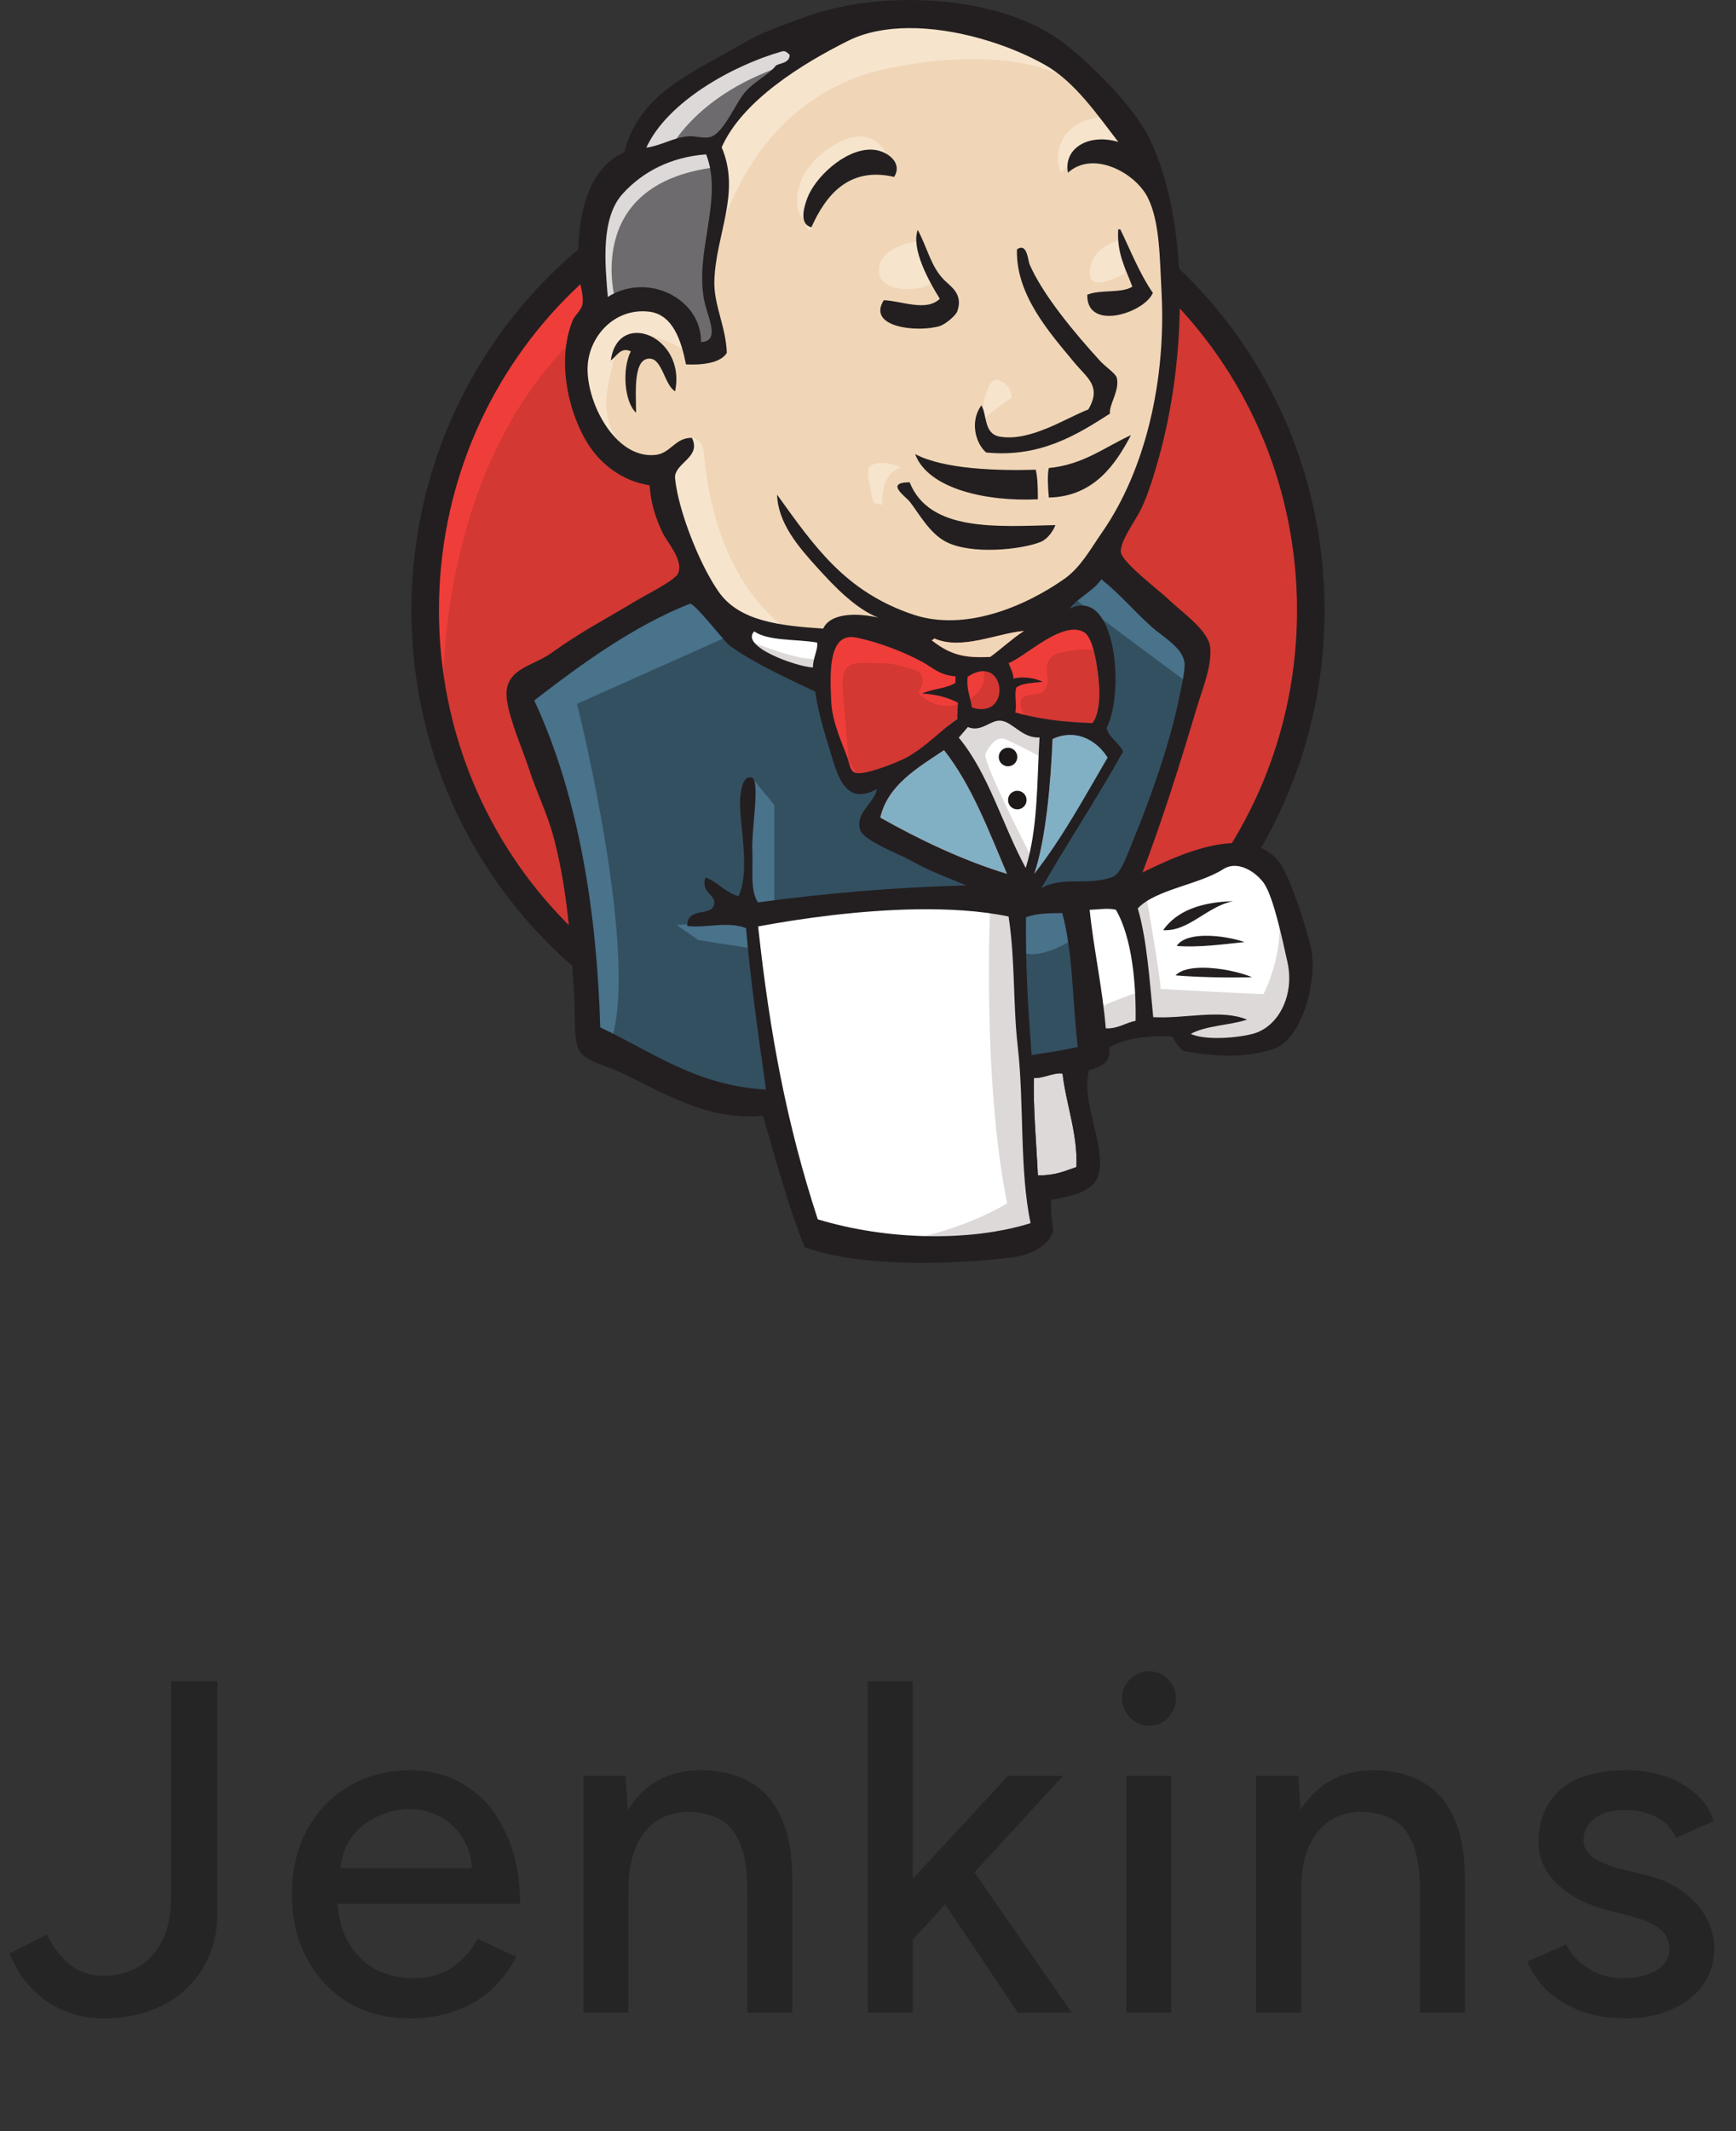 <svg width="44" height="54" viewBox="0 0 44 54" fill="none" xmlns="http://www.w3.org/2000/svg">
<rect x="0" y="0" width="44" height="54" fill="#333333" stroke="none"/>
<g clip-path="url(#clip0_2004_594)">
<g clip-path="url(#clip1_2004_594)">
<path d="M33.223 15.42C33.223 21.76 28.198 26.899 22 26.899C15.802 26.899 10.777 21.76 10.777 15.42C10.777 9.08 15.802 3.94 22 3.94C28.198 3.94 33.223 9.08 33.223 15.42Z" fill="#D33833"/>
<path d="M11.235 18.263C11.235 18.263 10.422 6.292 21.453 5.95L20.683 4.667L14.697 6.677L12.987 8.643L11.491 11.508L10.636 14.843L10.892 17.066" fill="#EF3D3A"/>
<path d="M14.313 7.589C12.344 9.604 11.126 12.385 11.126 15.463C11.126 18.54 12.344 21.322 14.313 23.336C16.283 25.351 18.998 26.594 22 26.594C25.002 26.594 27.717 25.351 29.687 23.336C31.656 21.322 32.874 18.54 32.874 15.463C32.874 12.385 31.656 9.604 29.687 7.589C27.717 5.575 25.002 4.332 22 4.332C18.998 4.332 16.283 5.575 14.313 7.589V7.589ZM13.815 23.823C11.723 21.683 10.428 18.726 10.428 15.463C10.428 12.2 11.723 9.242 13.815 7.102C15.908 4.961 18.803 3.634 22 3.635C25.197 3.634 28.093 4.961 30.185 7.102C32.278 9.242 33.572 12.2 33.572 15.463C33.572 18.725 32.278 21.683 30.185 23.823C28.093 25.964 25.197 27.291 22 27.291C18.803 27.291 15.907 25.964 13.815 23.823Z" fill="#231F20"/>
<path d="M26.724 15.484L25.014 15.74L22.706 15.997L21.209 16.039L19.755 15.997L18.644 15.655L17.66 14.586L16.891 12.405L16.72 11.935L15.694 11.593L15.095 10.61L14.668 9.199L15.138 7.959L16.249 7.574L17.147 8.002L17.575 8.942L18.088 8.857L18.259 8.643L18.088 7.66L18.045 6.42L18.302 4.71L18.291 3.733L19.071 2.486L20.439 1.503L22.834 0.477L25.485 0.862L27.793 2.529L28.862 4.239L29.546 5.479L29.717 8.557L29.204 11.208L28.264 13.56L27.366 14.8" fill="#F0D6B7"/>
<path d="M28.007 14.244L26.981 15.27V19.246L26.086 22.911L25.656 22.923L25.997 27.027L27.622 26.813L27.238 22.88L26.512 22.9L28.478 22.794C28.478 22.794 29.461 20.314 29.461 20.186C29.461 20.058 30.316 16.595 30.316 16.595L28.392 14.586L28.007 14.243L28.007 14.244ZM17.703 14.885L16.634 15.312L13.214 17.664L13.428 18.348L14.411 21.255L14.838 26.087L15.138 26.599L19.413 28.054L19.67 27.754L19.157 24.162V23.137L25.27 22.88L25.741 22.623L22.021 20.87L22.706 19.545L21.722 19.887L21.337 19.417L20.824 17.194L20.396 17.065L19.456 16.766L18.643 16.039L17.703 14.885Z" fill="#335061"/>
<path d="M15.138 7.959L16.249 7.574L17.147 8.002L17.575 8.942L18.088 8.857L18.216 8.344L17.96 7.36L18.216 5.009L18.002 3.726L18.772 2.828L20.439 1.503L19.969 0.862L17.617 2.016L16.634 2.786L16.078 3.983L15.223 5.137L14.967 6.505L15.138 7.959Z" fill="#6D6B6D"/>
<path d="M20.861 1.005C20.568 1.002 20.226 1.032 20.226 1.032L17.447 2.102L16.378 3.171L15.907 4.026L16.891 3.94C16.891 3.94 17.532 2.358 20.097 1.589C21.701 1.108 21.35 1.011 20.861 1.005ZM18.003 3.726L15.651 4.282L14.967 6.505L15.138 7.959L15.608 7.66C15.608 7.66 14.71 4.666 18.13 4.239L18.003 3.726Z" fill="#DCD9D8"/>
<path d="M23.497 0.119C23.167 0.125 22.841 0.188 22.534 0.306C19.969 1.289 18.088 3.085 18.13 4.239C18.203 6.205 18.173 6.206 18.173 6.206C18.173 6.206 18.9 2.444 22.578 1.717C25.605 1.118 27.195 1.845 27.793 2.529C27.793 2.529 25.731 0.074 23.497 0.119L23.497 0.119ZM28.078 2.956C27.942 2.956 26.85 2.983 26.81 4.026C26.81 4.026 26.81 4.196 26.895 4.367C26.895 4.367 27.879 3.256 28.477 3.854L28.093 2.957C28.093 2.957 28.088 2.956 28.078 2.956ZM21.782 3.459C21.572 3.464 21.313 3.552 20.995 3.769C20.055 4.41 20.14 5.308 20.311 5.479C20.482 5.65 20.436 5.994 20.566 5.758C20.696 5.522 20.653 4.752 21.123 4.539C21.594 4.325 22.365 4.086 22.663 4.483C22.663 4.483 22.533 3.442 21.782 3.459V3.459ZM28.392 6.078C28.392 6.078 27.687 6.226 27.622 6.847C27.557 7.468 28.392 6.975 28.52 6.933L28.392 6.078ZM23.218 6.121C23.218 6.121 22.278 6.249 22.278 6.847C22.278 7.446 23.347 7.403 23.646 7.147L23.218 6.121ZM15.608 7.66L14.625 8.686L14.796 9.968L15.309 11.293L15.865 11.465C15.052 10.482 15.437 9.797 15.608 8.857C15.779 7.916 17.404 8.9 17.404 8.9L17.361 8.258L16.72 7.745L15.608 7.66ZM25.26 9.622C24.979 9.609 24.871 10.53 24.848 10.768C24.926 10.538 25.641 10.076 25.641 10.076C25.641 10.076 25.641 9.727 25.292 9.627C25.282 9.624 25.271 9.622 25.26 9.622ZM24.848 10.768C24.841 10.786 24.84 10.805 24.843 10.823C24.843 10.823 24.845 10.803 24.848 10.768ZM17.536 11.094L16.976 11.636L17.105 13.517L18.473 15.655C18.473 15.655 20.009 16.002 19.841 15.869C18.003 14.415 17.874 11.722 17.831 11.422C17.789 11.123 17.536 11.094 17.536 11.094ZM22.347 11.731C22.178 11.733 22.067 11.788 22.035 11.83C21.928 11.972 22.149 12.748 22.149 12.748L22.363 12.791C22.321 11.935 22.834 11.85 22.834 11.85C22.644 11.759 22.479 11.729 22.347 11.731Z" fill="#F7E4CD"/>
<path d="M17.404 14.842L13.214 17.664L13.684 18.99L14.796 23.778L14.838 26.301L15.437 26.514C16.292 24.462 14.625 17.835 14.625 17.835L18.643 16.039L17.404 14.842ZM19.057 19.704L18.943 19.973C18.943 19.973 18.858 20.742 18.858 20.956C18.858 21.17 18.943 22.966 18.943 22.966H19.627V20.4L19.057 19.704L19.057 19.704ZM19.071 23.35L17.148 23.436L17.703 23.821L19.071 24.035V23.35ZM28.007 14.244L27.195 15.141L30.188 17.365L30.273 16.339L28.007 14.244ZM27.152 22.624L25.656 22.923L25.869 24.12C26.425 24.377 27.366 23.692 27.366 23.692L27.152 22.624Z" fill="#49728B"/>
<path d="M18.643 15.655V16.04L19.187 16.638L20.897 17.408L20.94 16.125L19.755 15.996L18.643 15.655ZM31.158 21.726L29.79 22.154L28.477 22.794L27.78 22.667L27.237 22.88L27.695 26.472L29.362 26.002L32.526 25.831L32.996 24.377L32.142 21.855L31.158 21.726ZM25.656 22.923L23.163 22.923L19.157 23.137L19.23 25.104L19.67 27.754L20.555 31.346L22.521 31.773L25.771 31.517L25.814 30.875L25.428 27.413L25.656 22.923ZM25.985 22.581L25.044 20.187L24.061 18.776C24.061 18.776 24.274 18.177 24.574 18.177H25.557L26.498 18.52L26.413 20.102L25.985 22.581Z" fill="white"/>
<path d="M19.029 16.253L18.901 16.425L19.628 16.937L20.824 17.194L20.782 16.681C20.354 16.809 19.029 16.253 19.029 16.253ZM24.971 18.092L23.988 18.22L25.656 22.153L25.997 22.196L26.169 21.769C26.169 21.769 24.971 19.46 24.971 19.118C24.971 19.118 25.185 18.605 25.484 18.733C25.784 18.861 26.425 19.203 26.425 19.203V18.391L24.971 18.092ZM29.033 22.581L28.477 22.794L28.948 25.146C28.777 25.103 27.665 25.617 27.665 25.617L27.793 26.301L28.264 26.129L29.76 25.916L30.188 26.472L31.47 26.514L32.24 26.343L32.924 25.317L32.881 24.547L32.411 23.179C32.539 24.205 32.026 25.189 32.026 25.189C31.812 25.189 29.418 25.06 29.418 25.06C29.418 24.804 29.033 22.581 29.033 22.581ZM25.741 22.623L25.099 22.88C25.099 22.88 24.886 27.327 25.527 30.491C25.527 30.491 24.245 31.303 22.363 31.516L25.954 31.388L26.382 31.132L25.869 24.12L25.741 22.623ZM26.858 27.198C26.674 27.199 26.401 27.329 26.207 27.316C26.179 27.992 26.274 29.075 26.306 29.783C26.755 29.784 26.947 29.685 27.282 29.572C27.32 28.738 27.018 27.967 26.931 27.205C26.907 27.199 26.883 27.197 26.858 27.198Z" fill="#DCD9D8"/>
<path d="M27.194 15.954C26.646 15.98 25.907 16.679 25.563 16.801C25.608 16.929 25.68 17.03 25.686 17.194C25.927 17.134 26.221 17.175 26.43 17.278C26.188 17.305 25.921 17.303 25.761 17.419C25.702 17.588 25.774 17.819 25.735 18.053C26.309 18.215 26.965 18.302 27.69 18.323C27.832 18.14 27.88 17.79 27.863 17.444C27.843 17.026 27.733 16.168 27.475 16.017C27.39 15.968 27.296 15.95 27.194 15.954ZM21.561 16.142C20.98 16.154 21.04 17.169 21.068 17.79C21.092 18.314 21.365 18.869 21.483 19.218C21.539 19.38 21.552 19.553 21.691 19.585C21.937 19.643 22.748 19.319 22.98 19.192C23.468 18.926 23.848 18.503 24.263 18.218L24.278 17.804C24.029 17.679 23.741 17.591 23.374 17.575C23.623 17.45 23.988 17.451 24.215 17.303L24.221 17.137C23.808 17.105 23.65 16.921 23.378 16.772C22.931 16.529 22.262 16.263 21.686 16.153C21.644 16.145 21.602 16.141 21.561 16.142ZM24.918 17.006C24.808 17.007 24.676 17.049 24.526 17.149C24.497 17.464 24.57 17.567 24.634 17.928C25.507 18.201 25.515 17.002 24.918 17.006Z" fill="#D33833"/>
<path d="M27.139 15.655L25.515 16.596L25.429 17.066V18.006L26.027 18.22C26.027 18.22 25.728 17.793 25.942 17.665C26.156 17.536 26.37 17.665 26.498 17.451C26.626 17.237 26.498 17.108 26.541 16.852C26.583 16.596 26.797 16.553 27.011 16.51C27.224 16.468 27.823 16.382 27.909 16.596L27.652 15.826L27.139 15.655ZM21.755 15.913C21.544 15.908 21.351 15.943 21.209 16.04C20.204 16.723 21.014 18.303 21.506 19.233C21.465 18.699 21.42 18.165 21.372 17.631C21.282 16.636 21.611 16.809 22.474 16.809C22.606 16.809 23.285 16.966 23.334 17.066C23.567 17.542 22.944 17.436 23.602 17.796C24.159 18.099 25.14 17.611 24.916 16.938C24.79 16.788 24.261 16.891 24.071 16.793L23.069 16.273C22.777 16.121 22.221 15.922 21.755 15.913ZM21.506 19.233L21.538 19.631L21.691 19.585C21.64 19.484 21.576 19.365 21.506 19.233L21.506 19.233Z" fill="#EF3D3A"/>
<path d="M22.891 0.002C21.994 0.019 21.116 0.168 20.384 0.437C19.841 0.637 19.314 0.816 18.837 1.097C17.559 1.847 16.202 2.349 15.823 3.858C14.89 4.276 14.608 5.471 14.655 6.858C14.665 7.128 14.811 7.466 14.761 7.72C14.735 7.849 14.559 8.014 14.524 8.098C14.077 9.165 14.436 10.567 14.953 11.325C15.265 11.783 15.783 12.19 16.465 12.297C16.492 12.706 16.591 13.058 16.779 13.472C16.899 13.734 17.345 14.205 17.181 14.539C17.099 14.708 16.372 15.074 16.131 15.218C15.317 15.706 14.727 16.006 13.976 16.546C13.49 16.896 12.73 16.941 12.85 17.748C12.931 18.293 13.241 18.968 13.418 19.514C13.61 20.103 13.885 20.643 14.043 21.254C14.394 22.617 14.467 23.901 14.553 25.232C14.586 25.753 14.531 26.305 14.666 26.593C14.806 26.89 15.322 26.985 15.696 27.159C16.775 27.657 17.919 28.419 19.334 28.268C19.671 29.402 19.99 30.61 20.395 31.603C21.846 32.124 24.136 32.043 25.644 31.862C26.102 31.806 26.586 31.58 26.694 31.182C26.662 30.937 26.626 30.695 26.642 30.405C27.113 30.308 27.755 30.227 27.858 29.705C28.004 28.973 27.396 27.924 27.599 27.121C27.872 27.033 28.163 26.963 28.12 26.532C28.58 26.293 29.126 26.239 29.708 26.262C29.783 26.407 29.89 26.546 29.986 26.626C30.802 26.79 31.592 26.804 32.27 26.583C33.036 26.332 33.402 24.764 33.227 24.018C33.102 23.489 32.821 22.623 32.581 22.111C31.931 20.721 29.993 21.593 28.956 22.109C29.459 20.785 29.892 19.412 30.335 17.927C30.468 17.482 30.73 16.852 30.671 16.391C30.616 15.957 29.94 15.502 29.584 15.158C29.387 14.968 28.465 14.268 28.411 14.006C28.36 13.752 28.787 13.178 28.925 12.891C29.122 12.48 29.264 11.977 29.361 11.634C30.086 9.085 30.16 5.583 29.123 3.488C28.731 2.694 27.633 1.598 26.947 1.079C25.935 0.314 24.387 -0.026 22.891 0.002ZM23.011 0.712C24.223 0.7 25.57 1.127 26.483 1.642C27.245 2.072 27.808 2.904 28.344 3.596C27.592 3.373 26.951 3.757 27.068 4.377C27.698 3.8 28.774 4.371 29.092 5.009C29.396 5.619 29.394 6.524 29.441 7.431C29.554 9.63 29.038 11.899 27.933 13.489C27.638 13.914 27.39 14.378 26.974 14.67C25.973 15.373 24.451 16.011 23.147 15.573C21.424 14.995 20.642 13.848 19.695 12.533C19.72 13.255 20.228 13.848 20.73 14.4C21.166 14.881 21.692 15.425 22.259 15.65C21.786 15.539 21.061 15.504 20.864 15.928C19.761 15.855 18.737 15.742 18.215 14.995C17.804 14.406 17.387 13.404 17.2 12.63C17.161 12.471 17.096 12.133 17.112 12.046C17.173 11.71 17.771 11.563 17.536 11.094C17.102 11.09 17.004 11.489 16.606 11.528C15.575 11.63 14.847 10.161 14.894 9.275C14.934 8.522 15.571 7.801 16.442 7.896C17.058 7.963 17.267 8.635 17.387 9.233C17.741 9.252 18.254 9.218 18.422 8.941C18.398 8.265 18.084 7.723 18.106 7.102C18.146 5.935 18.782 4.882 18.291 3.733C18.817 2.542 20.357 1.602 21.496 1.034C21.937 0.814 22.46 0.718 23.011 0.712L23.011 0.712ZM19.876 1.298C19.926 1.306 19.971 1.345 20.015 1.392C20.008 1.594 19.808 1.59 19.673 1.655C19.463 1.913 19.156 2.034 18.9 2.317C18.638 2.607 18.345 3.386 17.997 3.472C17.823 3.516 17.624 3.442 17.472 3.452C17.071 3.477 16.788 3.683 16.381 3.742C16.907 2.593 18.546 1.664 19.825 1.301C19.842 1.297 19.859 1.296 19.876 1.298ZM22.061 3.791C21.402 3.792 20.651 4.497 20.456 5.035C20.376 5.253 20.25 5.682 20.566 5.758C20.919 4.971 21.498 4.212 22.663 4.483C22.887 4.116 22.487 3.845 22.192 3.801C22.148 3.794 22.105 3.791 22.061 3.791ZM17.897 3.911C18.348 5.058 17.574 6.42 17.862 7.674C17.951 8.058 18.256 8.654 17.768 8.667C17.781 7.575 16.426 6.881 15.405 7.524C15.336 6.695 15.218 5.53 15.783 4.909C16.304 4.335 17.023 3.978 17.897 3.911ZM28.341 5.811C28.304 6.44 28.538 6.819 28.7 7.264C28.419 7.44 27.874 7.33 27.558 7.468C27.535 8.399 28.997 7.94 29.22 7.422C28.887 6.939 28.66 6.36 28.396 5.813L28.341 5.811ZM23.26 5.825C23.087 6.316 23.557 7.149 23.82 7.571C23.477 7.904 22.86 7.627 22.401 7.606C21.962 8.298 23.256 8.428 23.812 8.264C23.964 8.22 24.227 7.992 24.263 7.889C24.417 7.456 24.106 7.266 23.946 7.11C23.591 6.764 23.51 6.283 23.26 5.825ZM25.897 6.277C25.864 6.273 25.823 6.285 25.775 6.32C25.744 7.474 26.602 8.429 27.241 9.2C27.553 9.576 27.93 9.791 27.583 10.376C27.024 10.588 26.119 11.197 25.342 11.064C24.93 10.993 25.023 10.525 24.875 10.271C24.59 10.645 24.702 11.211 24.995 11.466C26.364 11.601 27.297 11.017 28.133 10.48C28.099 10.269 28.386 9.89 28.306 9.573C28.279 9.464 28.031 9.306 27.88 9.142C27.267 8.473 26.427 7.474 26.093 6.692C26.063 6.622 26.043 6.297 25.897 6.277ZM16.152 8.436C15.835 8.431 15.549 8.64 15.481 9.132C15.621 9.04 15.735 8.778 15.988 8.903C15.765 9.337 15.819 10.183 16.122 10.458C16.12 9.942 16.04 9.061 16.479 9.088C16.787 9.106 16.849 9.765 17.111 9.915C17.292 9.045 16.68 8.444 16.152 8.436ZM28.665 11.026C27.997 11.331 27.457 11.775 26.584 11.859C26.542 12.003 26.56 12.367 26.584 12.607C27.725 12.583 28.276 11.767 28.665 11.026ZM23.194 11.506C23.528 12.4 25.032 12.715 26.305 12.651C26.303 12.387 26.304 12.119 26.251 11.902C25.261 11.931 23.922 11.889 23.194 11.506ZM23.056 12.221C22.413 12.222 22.955 12.579 23.064 12.719C23.29 13.009 23.554 13.504 23.966 13.723C24.616 14.068 25.905 13.923 26.373 13.733C26.547 13.663 26.686 13.469 26.75 13.305C25.29 13.34 23.559 13.485 23.056 12.221ZM27.915 14.678C28.415 15.081 28.717 15.46 29.196 15.891C29.456 16.124 29.968 16.404 30.02 16.781C30.049 16.991 29.92 17.507 29.872 17.744C29.662 18.782 29.19 20.154 28.74 21.243C28.576 21.638 28.42 22.133 28.204 22.218C27.613 22.452 26.896 22.195 26.393 22.508C27.069 21.337 27.803 20.23 28.465 19.045C28.364 18.81 28.117 18.71 28.046 18.448C28.51 17.571 28.297 14.847 27.111 15.422C27.277 15.179 27.712 14.978 27.915 14.678ZM17.484 15.298C17.591 15.256 18.378 16.279 18.494 16.362C19.132 16.815 19.923 17.172 20.663 17.525C20.709 17.865 20.814 18.305 20.998 18.894C21.201 19.545 21.369 20.463 22.229 19.994C22.147 20.365 21.669 20.596 21.801 21.029C21.884 21.301 22.786 21.637 23.072 21.798C23.6 22.096 24.081 22.26 24.487 22.434C22.644 22.485 20.914 22.635 19.211 22.866C19.007 22.55 19.09 22.063 19.068 21.56C19.044 21.014 19.272 19.782 19.057 19.705C18.814 19.619 18.769 20.111 18.76 20.219C18.715 20.796 19.035 22.018 18.719 22.709C18.373 22.611 18.203 22.351 17.88 22.233C17.753 22.633 18.142 22.653 18.102 22.907C18.049 23.242 17.413 22.962 17.417 23.461C17.831 23.527 18.466 23.332 18.909 23.519C19.025 24.877 19.211 26.164 19.415 27.607C17.653 27.515 16.512 26.64 15.213 26.033C15.133 23.16 14.675 20.18 13.541 17.748C14.73 16.83 16.061 15.86 17.484 15.299L17.484 15.298ZM27.254 15.955C27.333 15.959 27.407 15.978 27.475 16.018C27.733 16.168 27.843 17.027 27.863 17.444C27.88 17.791 27.831 18.14 27.691 18.324C26.965 18.302 26.309 18.216 25.735 18.054C25.775 17.819 25.702 17.588 25.761 17.418C25.92 17.303 26.188 17.305 26.43 17.278C26.221 17.175 25.927 17.135 25.686 17.194C25.68 17.031 25.607 16.93 25.563 16.802C25.92 16.674 26.701 15.928 27.254 15.955ZM25.954 15.987C25.65 16.185 25.39 16.433 25.098 16.645C24.45 16.678 24.096 16.601 23.62 16.228C23.628 16.198 23.675 16.212 23.677 16.175C24.371 16.484 25.254 16.049 25.954 15.987ZM19.117 15.999C19.479 16.25 20.179 16.188 20.712 16.282C20.739 16.452 20.602 16.677 20.604 16.914C20.156 16.887 18.747 16.374 19.117 15.999ZM21.561 16.142C21.599 16.141 21.641 16.145 21.686 16.153C22.262 16.263 22.931 16.529 23.378 16.773C23.65 16.922 23.808 17.106 24.221 17.138L24.215 17.303C23.988 17.452 23.623 17.45 23.374 17.575C23.741 17.591 24.029 17.679 24.279 17.804L24.262 18.219C23.847 18.503 23.468 18.926 22.979 19.193C22.748 19.319 21.937 19.643 21.691 19.586C21.552 19.553 21.539 19.381 21.483 19.218C21.365 18.869 21.093 18.315 21.069 17.79C21.04 17.169 20.98 16.154 21.561 16.142ZM24.884 17.008C24.918 17.005 24.951 17.006 24.982 17.011C25.513 17.089 25.474 18.191 24.634 17.928C24.57 17.567 24.497 17.464 24.525 17.149C24.661 17.059 24.781 17.016 24.884 17.008ZM25.368 18.261C25.672 18.294 25.913 18.714 26.348 18.686C26.278 19.819 26.315 20.956 25.998 21.994C25.409 20.914 25.062 19.609 24.3 18.69C24.38 18.605 24.452 18.51 24.531 18.422C24.877 18.567 25.102 18.233 25.368 18.261ZM27.12 18.622C27.54 18.619 27.883 18.893 28.072 19.196C27.481 20.209 26.915 21.248 26.214 22.141C26.508 21.277 26.634 19.83 26.678 18.727C26.816 18.66 26.967 18.624 27.12 18.622ZM23.927 19.008C24.628 19.896 25.053 21.039 25.523 22.142C24.415 21.808 23.282 21.266 22.311 20.716C22.502 19.89 23.249 19.462 23.927 19.008ZM31.305 21.94C31.61 21.947 31.912 22.194 32.044 22.394C32.283 22.755 32.506 23.818 32.632 24.382C32.818 25.222 32.398 26.04 31.731 26.202C31.245 26.32 30.499 26.351 30.181 26.197C30.57 25.984 31.156 25.983 31.607 25.837C30.961 25.559 30.005 25.821 29.229 25.773C29.135 24.814 29.064 23.774 28.837 23.018C29.29 22.536 30.385 22.42 31.007 22.022C31.096 21.965 31.2 21.937 31.305 21.94ZM31.253 22.834C30.457 22.858 29.835 23.068 29.48 23.569C30.126 23.61 30.591 22.967 31.253 22.834ZM28.117 23.03C28.174 23.032 28.229 23.039 28.282 23.051C28.706 23.779 28.797 24.988 28.782 25.866C28.519 25.917 28.348 26.068 28.027 26.058C27.946 25.058 27.713 24.006 27.618 23.053C27.77 23.05 27.948 23.023 28.117 23.03ZM23.217 23.041C24.052 23.028 24.862 23.077 25.563 23.223C25.734 24.336 25.671 25.434 25.796 26.525C25.961 27.977 25.837 29.634 26.12 30.994C24.577 31.472 22.473 31.426 20.727 30.896C19.94 28.485 19.511 26.197 19.215 23.475C20.362 23.26 21.825 23.064 23.217 23.041ZM26.923 23.137C27.198 24.134 27.182 25.402 27.317 26.529C26.901 26.62 26.596 26.665 26.147 26.733C26.058 25.562 25.989 24.409 26.005 23.24C26.323 23.133 26.604 23.14 26.923 23.137ZM30.544 23.711C30.229 23.715 29.946 23.784 29.824 23.969C30.372 24.014 31.005 23.927 31.544 23.87C31.298 23.785 30.901 23.706 30.544 23.711ZM30.454 24.521C30.172 24.525 29.923 24.578 29.796 24.715C30.372 24.764 31.125 24.776 31.731 24.763C31.485 24.648 30.924 24.515 30.454 24.521ZM26.774 27.205C26.834 27.196 26.887 27.194 26.931 27.206C27.018 27.967 27.32 28.738 27.282 29.572C26.947 29.685 26.755 29.784 26.305 29.783C26.274 29.075 26.179 27.992 26.207 27.316C26.373 27.327 26.598 27.233 26.774 27.205Z" fill="#231F20"/>
<path d="M27.12 18.622C26.967 18.624 26.816 18.66 26.678 18.727C26.634 19.83 26.508 21.276 26.214 22.141C26.916 21.248 27.481 20.208 28.072 19.196C27.883 18.893 27.54 18.618 27.12 18.622ZM23.927 19.008C23.249 19.463 22.503 19.891 22.312 20.717C23.283 21.266 24.415 21.808 25.523 22.142C25.054 21.039 24.628 19.896 23.927 19.008Z" fill="#81B0C4"/>
<path d="M25.954 15.986C25.65 16.185 25.39 16.433 25.098 16.645C24.45 16.677 24.096 16.6 23.62 16.228C23.628 16.198 23.676 16.212 23.677 16.175C24.371 16.484 25.253 16.049 25.954 15.986Z" fill="#F0D6B7"/>
<path d="M25.784 19.182C25.784 19.244 25.759 19.304 25.715 19.348C25.671 19.392 25.611 19.417 25.549 19.417C25.486 19.417 25.426 19.392 25.382 19.348C25.338 19.304 25.314 19.244 25.314 19.182C25.314 19.119 25.338 19.06 25.382 19.016C25.426 18.971 25.486 18.947 25.549 18.947C25.611 18.947 25.671 18.971 25.715 19.016C25.759 19.06 25.784 19.119 25.784 19.182ZM26.019 20.272C26.019 20.334 25.994 20.394 25.95 20.439C25.906 20.483 25.846 20.507 25.784 20.507C25.721 20.507 25.662 20.483 25.617 20.439C25.573 20.394 25.549 20.334 25.549 20.272C25.549 20.21 25.573 20.15 25.617 20.106C25.662 20.062 25.721 20.037 25.784 20.037C25.846 20.037 25.906 20.062 25.95 20.106C25.994 20.15 26.019 20.21 26.019 20.272Z" fill="#1D1919"/>
</g>
<path opacity="0.8" d="M2.642 51.144C2.314 51.144 2.018 51.096 1.754 51C1.498 50.904 1.27 50.78 1.07 50.628C0.87 50.468 0.702 50.292 0.566 50.1C0.43 49.9 0.322 49.7 0.242 49.5L1.19 49.02C1.342 49.332 1.534 49.584 1.766 49.776C2.006 49.968 2.298 50.064 2.642 50.064C2.922 50.064 3.19 50 3.446 49.872C3.702 49.744 3.914 49.532 4.082 49.236C4.25 48.932 4.334 48.536 4.334 48.048V42.6H5.51V48.468C5.51 48.908 5.43 49.296 5.27 49.632C5.118 49.96 4.906 50.24 4.634 50.472C4.37 50.696 4.066 50.864 3.722 50.976C3.378 51.088 3.018 51.144 2.642 51.144ZM10.386 51.144C9.802 51.144 9.286 51.012 8.838 50.748C8.39 50.476 8.038 50.104 7.782 49.632C7.526 49.16 7.398 48.616 7.398 48C7.398 47.384 7.526 46.84 7.782 46.368C8.038 45.896 8.39 45.528 8.838 45.264C9.294 44.992 9.814 44.856 10.398 44.856C10.95 44.856 11.434 44.996 11.85 45.276C12.266 45.548 12.59 45.94 12.822 46.452C13.062 46.956 13.182 47.552 13.182 48.24H8.334L8.55 48.06C8.55 48.484 8.634 48.852 8.802 49.164C8.97 49.476 9.198 49.716 9.486 49.884C9.774 50.044 10.102 50.124 10.47 50.124C10.87 50.124 11.202 50.032 11.466 49.848C11.738 49.656 11.95 49.416 12.102 49.128L13.086 49.584C12.926 49.896 12.718 50.172 12.462 50.412C12.206 50.644 11.902 50.824 11.55 50.952C11.206 51.08 10.818 51.144 10.386 51.144ZM8.622 47.52L8.394 47.34H12.186L11.97 47.52C11.97 47.168 11.898 46.868 11.754 46.62C11.61 46.364 11.418 46.172 11.178 46.044C10.938 45.908 10.67 45.84 10.374 45.84C10.086 45.84 9.806 45.908 9.534 46.044C9.27 46.172 9.05 46.36 8.874 46.608C8.706 46.856 8.622 47.16 8.622 47.52ZM14.789 51V45H15.857L15.929 46.104V51H14.789ZM18.941 51V47.928H20.081V51H18.941ZM18.941 47.928C18.941 47.384 18.877 46.972 18.749 46.692C18.629 46.404 18.457 46.204 18.233 46.092C18.017 45.98 17.765 45.92 17.477 45.912C16.989 45.912 16.609 46.084 16.337 46.428C16.065 46.772 15.929 47.256 15.929 47.88H15.437C15.437 47.248 15.529 46.708 15.713 46.26C15.905 45.804 16.173 45.456 16.517 45.216C16.869 44.976 17.285 44.856 17.765 44.856C18.237 44.856 18.645 44.952 18.989 45.144C19.341 45.336 19.609 45.636 19.793 46.044C19.985 46.444 20.081 46.972 20.081 47.628V47.928H18.941ZM23.099 49.188L22.391 48.408L25.547 45H26.939L23.099 49.188ZM21.995 51V42.6H23.135V51H21.995ZM25.799 51L23.591 47.712L24.335 46.92L27.167 51H25.799ZM28.547 51V45H29.687V51H28.547ZM29.123 43.728C28.939 43.728 28.779 43.66 28.643 43.524C28.507 43.38 28.439 43.216 28.439 43.032C28.439 42.84 28.507 42.68 28.643 42.552C28.779 42.416 28.939 42.348 29.123 42.348C29.315 42.348 29.475 42.416 29.603 42.552C29.739 42.68 29.807 42.84 29.807 43.032C29.807 43.216 29.739 43.38 29.603 43.524C29.475 43.66 29.315 43.728 29.123 43.728ZM31.838 51V45H32.906L32.978 46.104V51H31.838ZM35.99 51V47.928H37.13V51H35.99ZM35.99 47.928C35.99 47.384 35.926 46.972 35.798 46.692C35.678 46.404 35.506 46.204 35.282 46.092C35.066 45.98 34.814 45.92 34.526 45.912C34.038 45.912 33.658 46.084 33.386 46.428C33.114 46.772 32.978 47.256 32.978 47.88H32.486C32.486 47.248 32.578 46.708 32.762 46.26C32.954 45.804 33.222 45.456 33.566 45.216C33.918 44.976 34.334 44.856 34.814 44.856C35.286 44.856 35.694 44.952 36.038 45.144C36.39 45.336 36.658 45.636 36.842 46.044C37.034 46.444 37.13 46.972 37.13 47.628V47.928H35.99ZM41.193 51.144C40.769 51.144 40.389 51.08 40.053 50.952C39.724 50.824 39.444 50.652 39.212 50.436C38.989 50.22 38.821 49.976 38.709 49.704L39.693 49.272C39.821 49.52 40.013 49.724 40.269 49.884C40.525 50.044 40.809 50.124 41.12 50.124C41.465 50.124 41.748 50.06 41.972 49.932C42.197 49.804 42.309 49.624 42.309 49.392C42.309 49.168 42.224 48.992 42.056 48.864C41.889 48.736 41.645 48.632 41.325 48.552L40.761 48.408C40.2 48.256 39.764 48.028 39.453 47.724C39.148 47.42 38.996 47.076 38.996 46.692C38.996 46.108 39.184 45.656 39.56 45.336C39.937 45.016 40.492 44.856 41.228 44.856C41.589 44.856 41.916 44.908 42.212 45.012C42.517 45.116 42.773 45.264 42.98 45.456C43.197 45.648 43.349 45.876 43.437 46.14L42.477 46.572C42.38 46.332 42.217 46.156 41.984 46.044C41.752 45.924 41.48 45.864 41.169 45.864C40.849 45.864 40.596 45.936 40.413 46.08C40.228 46.216 40.136 46.408 40.136 46.656C40.136 46.792 40.212 46.924 40.364 47.052C40.525 47.172 40.757 47.272 41.06 47.352L41.709 47.508C42.1 47.604 42.425 47.752 42.681 47.952C42.937 48.144 43.129 48.364 43.257 48.612C43.385 48.852 43.449 49.104 43.449 49.368C43.449 49.728 43.349 50.044 43.148 50.316C42.956 50.58 42.688 50.784 42.344 50.928C42.008 51.072 41.624 51.144 41.193 51.144Z" fill="#222222"/>
</g>
<defs>
<clipPath id="clip0_2004_594">
<rect width="44" height="54" fill="white"/>
</clipPath>
<clipPath id="clip1_2004_594">
<rect width="32" height="32" fill="white" transform="translate(6)"/>
</clipPath>
</defs>
</svg>
